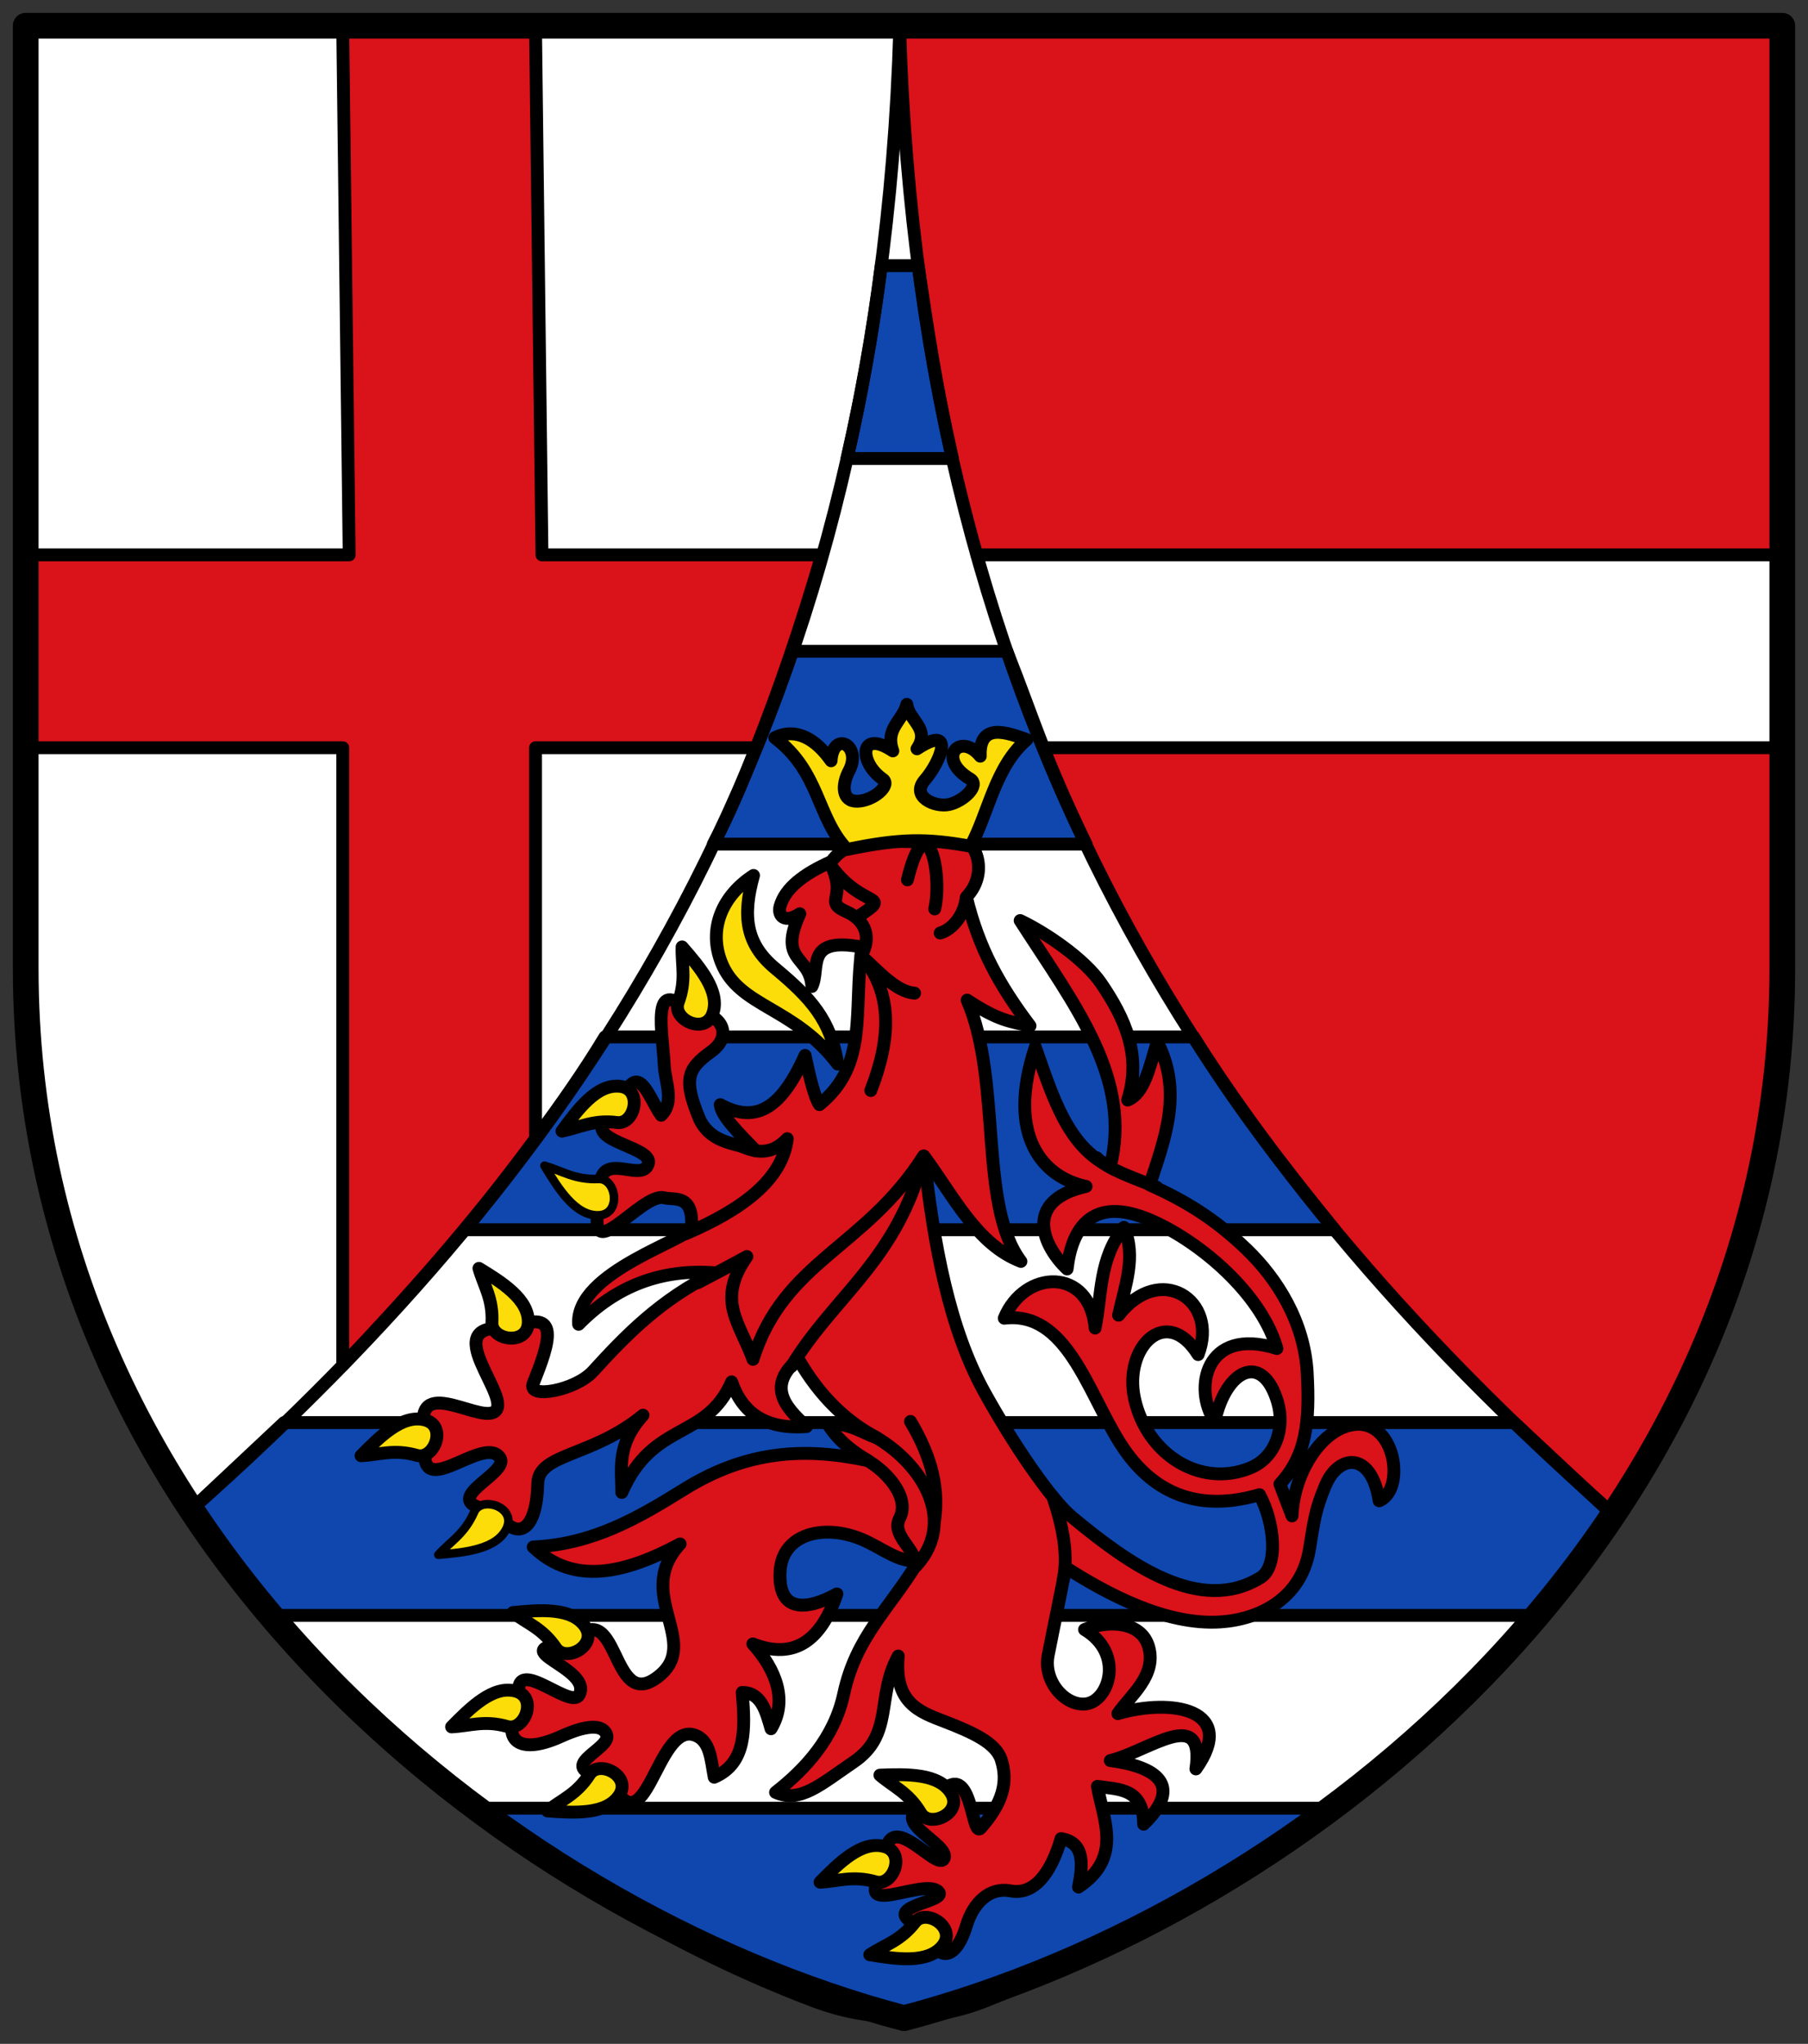 <svg xmlns="http://www.w3.org/2000/svg" height="477" width="422"><rect width="100%" height="100%" fill="#333333" stroke="none"/><path d="m 6 6 h 410 v 220 c 0 130 -110 220 -205 245 -95 -25 -205 -115 -205 -245 z" fill="#fff"/><path d="m 210 7 c 1.378 45.48 7.695 86.02 18.01 122.57 l 187.99 -0.068 v -122.5 z m 204.5 167.52 l -171.03 0.091 c 29.638 72.902 77.01 128.93 131.53 177.39 42.764 -48.17 42.545 -112.3 39.501 -177.48 z" fill="#da121a"/><g stroke="#000"><g stroke-linejoin="round" stroke-linecap="round"><g stroke-width="3"><g fill="#0f47af"><path d="m 141.2 242 h 137.4 c 9.554 15.437 19.898 28.962 32.9 45 h -202.9 c 11.197 -14.504 22.672 -28.593 32.6 -45 z"/><path d="m 66.3,332 287.1,0 23.686,22.121 L 360,377 63.4,377 45,352 z"/><path d="m 110 422 h 200 c -25.06 19.809 -51.981 33.875 -80 45 -13.05 5.182 -27.376 4.767 -40 0 -32.962 -12.448 -60.08 -30 -80 -45 z"/><path d="m 184.8 152 h 50.2 c 6.679 16.924 8.65 24.659 18.5 45 h -87 c 7.647 -14.484 12.466 -29.911 18.3 -45 z"/><path d="m 205.7 62 h 8.6 c 2.208 14.771 4.083 27.75 8 45 h -24.6 c 3.305 -14.362 6.03 -29.31 8 -45 z"/></g><path d="m 5 129.5 h 76.5 l -1.5 -122.5 h 45 l 1.5 122.5 h 65.3 c -5.1 17.548 -10.2 32.11 -15.3 45 h -51.5 v 91.2 c -15 20.429 -30 37.09 -45 52.9 v -144.1 h -75 z" fill="#da121a"/><path d="m 415 174.5 h -171.2 m -15.8 -45 h 187" fill="none"/><path d="m 121.62 397.98 c -3.645 -13.92 11.479 1.425 13.551 -2.427 3.418 -6.352 -18.617 -10.89 -2.237 -11.892 11.872 -12.939 9.26 16.235 20.506 7.778 10.729 -8.07 -5.76 -19.2 5.303 -31.11 -12.799 6.875 -24.776 9.765 -34.29 0.707 13.833 -0.632 24.26 -6.64 35.18 -13.435 14.854 -9.248 28.454 -9.808 42.957 -6.718 -5.03 -2.946 -7.81 -5.893 -9.546 -8.839 6.171 0.418 8.01 2.279 11.667 3.536 -7.01 -3.706 -13.26 -9.498 -18.385 -18.385 -7.234 6.12 -3.369 11.01 1.945 15.733 -9.545 0.729 -15.02 -3.15 -17.501 -10.43 -5.943 13.723 -18.313 8.977 -25.633 25.809 -0.016 -5.802 -1.252 -11.165 4.95 -18.03 -11.844 9.782 -24.402 8.873 -24.572 15.91 -0.314 12.979 -5.998 12.741 -9.369 6.541 -16.301 -2.071 3.233 -8.666 0.53 -12.551 -3.954 -5.683 -20.231 11.823 -17.15 -4.066 -4.316 -16.18 11.525 -4.311 15.733 -6.541 5.283 -2.8 -14.578 -21.627 3.889 -19.445 11.934 -5.28 9.199 3.08 5.303 12.728 -1.52 3.766 9.88 1.664 13.965 -2.828 7.671 -8.436 15.784 -16.771 28.461 -22.981 -12.501 -0.965 -23.09 3.087 -31.82 12.02 -0.869 -12.285 26.16 -19.897 26.34 -22.627 0.529 -7.875 -4.066 -6.287 -6.364 -6.894 -5.377 -1.422 -19.18 18.309 -14.849 0.177 -1.717 -12.966 9.607 -3.03 11.137 -8.132 1.367 -4.554 -19.458 -5.395 -6.718 -12.728 3.999 -13.209 6.923 -2.284 9.723 1.414 3.213 -3.09 0.879 -7.775 0.709 -11.745 -0.309 -7.19 -3.297 -21.333 5.832 -12.296 7.03 -0.618 10.751 5.132 5.127 9.192 -5.622 4.058 -6.574 6.472 -2.652 15.91 2.891 5.722 8.488 5.356 13.08 7.248 -3.879 -4.01 -8.08 -8.141 -8.309 -10.783 8.873 4.824 14.575 0.095 19.799 -11.49 1.12 5.329 2.239 9.901 3.359 11.49 11.457 -9.345 7.865 -21.473 9.899 -36.77 -13.484 -2.528 -9.63 5.05 -11.667 9.192 -0.478 -7.389 -7.994 -5.571 -2.828 -16.971 -3.556 2.372 -5.223 0.448 -4.596 -1.768 1.195 -4.224 5.466 -7.524 12.02 -10.43 5.146 -7.68 19.432 -3.051 29.698 -5.303 3.259 -0.715 7.526 7.545 1.768 13.612 2.904 12.06 7.809 20.711 14.849 30.05 -4.507 -0.972 -7.349 -1.162 -14.672 -6.01 8.195 19.02 2.572 47.754 12.551 60.988 -10.328 -4 -15.646 -15.14 -22.627 -24.572 2.296 21 5.962 40.39 14.14 55.15 6.586 11.887 15.429 24.971 20.506 29.17 12.979 10.73 29.674 22.836 43.901 14.04 4.261 -2.635 3.263 -12.919 -0.237 -19.342 -12.986 3.772 -24.365 0.878 -32.527 -12.02 -7.64 -12.07 -12.544 -30.936 -27.05 -29.17 4.659 -11.413 19.973 -12.02 21.21 2.298 1.604 -7.901 0.837 -16.04 6.718 -23.511 2.961 6.835 0.255 13.671 -1.237 20.506 9.635 -12.404 23.448 -3.573 18.562 9.192 -7.415 -11.867 -17.445 -1.732 -14.849 10.253 2.806 12.958 15.254 20.893 26.87 16.263 6.32 -2.519 8.218 -9.661 6.541 -15.38 -3.502 -11.943 -12.08 -7.681 -14.672 4.419 -5.01 -7.294 -2.415 -22.292 14.496 -16.971 -3.327 -11.817 -16.1 -23.518 -27.754 -29.17 -15.397 -7.467 -20.15 1.258 -21.21 10.607 -5.449 -5.086 -10.578 -15.889 4.419 -19.269 -9.96 -2.07 -18.748 -11.652 -11.844 -32.527 4 11.424 7.564 23.355 17.501 27.931 5.11 -20.742 -8.147 -37.418 -21.04 -57.45 5.954 2.816 15.04 8.98 18.915 14.672 5.554 8.169 9.477 16.741 6.187 27.22 3.945 -1.572 5.198 -7.991 6.894 -13.612 6.03 11.767 1.795 22.557 -1.768 33.411 7.978 3.541 15.07 7.758 22.627 15.03 7.192 6.921 13.49 17 14.14 28.815 0.646 11.709 -0.265 19.363 -6.364 25.986 l 2.828 7.425 c 0.425 -9.611 5.967 -18.347 12.02 -20.683 11.834 -4.566 14.998 14.504 8.309 17.15 -1.788 -11.615 -9.47 -10.936 -12.551 -3.536 -2.381 5.719 -2.599 8.02 -3.712 14.849 -1.927 11.825 -12.07 16.421 -20.86 16.971 -12.702 0.794 -26.369 -6.527 -36.06 -12.728 -1.12 6.23 -2.624 13.12 -4.066 20.506 -1.225 6.276 4.275 12.11 9.02 11.314 5.249 -0.887 8.765 -11.76 -0.53 -17.324 4.917 -2.037 13.326 -2.301 15.03 4.243 1.719 6.617 -4.333 11.14 -7.248 15.38 12.732 -3.694 28.04 -0.932 18.208 12.905 2.194 -14.936 -11.07 -4.087 -19.976 -1.945 12.433 1.645 16.22 6.676 7.778 14.849 -0.03 -8.455 -5.774 -8.08 -10.783 -8.839 1.312 7.693 5.969 16.615 -4.419 23.511 1.123 -5.542 1.329 -10.428 -4.066 -11.314 -2.42 8.276 -6.373 13.239 -11.844 12.198 -4.763 -0.907 -8.619 2.66 -10.253 8.132 -1.993 6.673 -6.05 10.241 -9.899 0.53 -12.586 -5.03 5.907 -5.882 3.359 -8.485 -3.288 -3.358 -21.07 6.82 -12.374 -5.127 -1 -17.226 11.729 0.517 13.612 -2.475 2.177 -3.459 -15.222 -9.622 -2.828 -12.728 9.663 -14.213 9.03 8.284 11.49 5.48 5.188 -5.909 6.388 -10.789 4.773 -15.91 -1.258 -3.99 -6.733 -6.435 -13.435 -9.02 -5.587 -2.151 -11.649 -4.249 -10.607 -15.203 -5.259 9.518 -0.92 18.291 -10.43 24.749 -7.671 5.21 -12.431 9.638 -18.208 7.07 6.878 -5.368 13.702 -12.7 15.91 -22.981 2.884 -13.426 10.543 -19.631 17.501 -31.11 -4.419 0.681 -8.597 -2.994 -13.258 -4.95 -8.752 -3.672 -18.568 -1.402 -19.09 7.425 -0.572 9.627 6.07 9.281 13.258 5.303 -3.656 10.768 -9.842 15.503 -19.622 11.667 5.439 6.04 8.191 13.285 4.243 19.799 -1.202 -4.162 -2.305 -8.452 -6.718 -8.485 0.689 8.353 1.08 16.524 -6.541 19.799 -0.785 -4.106 -0.902 -8.746 -4.773 -9.899 -8.84 -2.634 -11.341 28.14 -19.622 10.08 -14.39 -2.211 0.571 -6.667 -0.707 -10.08 -1.254 -3.345 -7.173 -1.217 -10.607 0.354 -11.2 5.121 -14.1 -0.562 -9.369 -7.248 z" fill="#da121a"/><g fill="#fcdd09"><path d="m 84.27 339.74 c 4.444 -4.526 9.675 -9.708 14.899 -8.357 5.322 1.376 2.149 9.414 -1.879 8.271 -5.397 -1.531 -8.716 -0.123 -13.02 0.086 z"/><path d="m 180.87 225.95 c 8.372 6.979 13.06 12.11 14.66 22.385 -10.213 -13.47 -22.917 -13.18 -27.12 -23.602 -3.254 -8.07 0.339 -15.835 7.466 -20.422 -2.686 9.632 -1.695 16.06 4.994 21.64 z"/><path d="m 111.79 296.01 c 5.416 3.302 11.648 7.222 11.517 12.617 -0.134 5.496 -8.681 4.227 -8.481 0.046 0.268 -5.603 -1.857 -8.517 -3.036 -12.662 z"/></g></g><g fill="#fcdd09"><path d="m 102.32 362.85 c 6.32 -0.544 13.646 -1.276 15.932 -6.165 2.329 -4.98 -5.889 -7.652 -7.573 -3.819 -2.256 5.136 -5.457 6.798 -8.359 9.984 z" stroke-width="2"/><g stroke-width="3"><path d="m 119.72 376.33 c 6.314 -0.61 13.651 -1.217 16.785 3.177 3.192 4.476 -4.405 8.592 -6.756 5.128 -3.149 -4.642 -6.598 -5.697 -10.03 -8.305 z"/><path d="m 105.4 403.02 c 4.444 -4.526 9.675 -9.708 14.9 -8.357 5.322 1.376 2.149 9.414 -1.879 8.271 -5.397 -1.531 -8.716 -0.123 -13.02 0.086 z"/><path d="m 127.78 422.64 c 6.327 0.46 13.676 0.894 16.705 -3.573 3.085 -4.55 -4.607 -8.486 -6.875 -4.967 -3.039 4.715 -6.461 5.852 -9.83 8.539 z"/><path d="m 205.38 414.28 c 6.339 -0.241 13.699 -0.421 16.572 4.148 2.926 4.654 -4.898 8.321 -7.04 4.726 -2.874 -4.818 -6.255 -6.071 -9.529 -8.874 z"/><path d="m 191.4 439.27 c 4.444 -4.526 9.675 -9.708 14.899 -8.357 5.322 1.376 2.149 9.414 -1.879 8.271 -5.397 -1.531 -8.716 -0.123 -13.02 0.086 z"/><path d="m 203.01 456.2 c 6.259 1.032 13.539 2.131 16.96 -2.043 3.485 -4.251 -3.819 -8.869 -6.396 -5.57 -3.454 4.42 -6.965 5.241 -10.564 7.613 z"/></g><path d="m 127.08 272.05 c 3.276 5.432 7.164 11.684 12.56 11.579 5.496 -0.107 4.27 -8.66 0.088 -8.481 -5.605 0.24 -8.508 -1.899 -12.647 -3.098 z" stroke-width="2"/><g stroke-width="3"><path d="m 131.17 263.99 c 3.725 -5.135 8.129 -11.03 13.497 -10.472 5.468 0.573 3.52 8.991 -0.633 8.458 -5.564 -0.715 -8.638 1.17 -12.864 2.01 z"/><path d="m 159.2 220.99 c 4.171 4.779 8.936 10.392 7.187 15.498 -1.781 5.201 -9.551 1.419 -8.102 -2.509 1.942 -5.263 0.792 -8.681 0.915 -12.989 z"/></g></g><path d="m 256.01 270.21 c 2.53 2.647 8.237 4.534 13.98 6.859 m -24.24 72.26 c 2.282 6.755 3.594 13.334 2.462 19.2 m -35.695 -36.786 c 5.17 8.739 6.675 15.845 5.573 23.48 m -16.182 -21.11 c 12.563 5.885 21.947 20.384 11.939 31.33 -0.077 -4.03 -5.932 -7.08 -3.866 -11.12 2.857 -5.585 -4.863 -12.876 -9.965 -14.647 m -37.15 -40.31 c 5.982 -3.111 11.462 -6.116 11.462 -6.116 -7.244 10.332 -1.63 15.454 1.427 23.995 7.192 -22.979 26.15 -25.926 39.811 -47.46 -5.812 24.07 -21.06 32.802 -30.841 49.11 m 34.72 -101.15 c 2.279 -0.63 5.378 -3.354 6.078 -8.139 m -13.725 -4.27 c 4.507 -18.374 8.289 -1.415 6.366 6.793 m -17.189 11.01 c 2.461 -4.218 1.186 -8.311 -3.37 -10.351 -5.403 -2.42 -0.136 -2.925 -3.35 -10.288 7.423 9.727 14.318 5.931 6.104 11.366 m 2.896 40.634 c 4.65 -11.966 5.29 -22.852 -2.282 -31.527 4.164 3.869 8.328 8.525 12.492 8.806 m -40.14 35.825 c 3.766 1.669 7.146 1.634 10.432 -1.854 -1.109 9.488 -10.374 16.467 -23.707 22.19" fill="none" stroke-width="3"/></g><g fill="none"><path d="m 210 7 c 5 165 75 265 165 345" stroke-width="3"/><path d="m 6 6 h 410 v 220 c 0 130 -110 220 -205 245 -95 -25 -205 -115 -205 -245 z" stroke-linejoin="round" stroke-linecap="round" stroke-width="6"/></g><g stroke-width="3"><path d="m 197.72 198.24 c 12.489 -2.572 18.548 -2.586 28.806 -0.752 4.188 -7.627 5.681 -18.509 13.152 -24.878 -4.203 -1.453 -11.192 -4.338 -10.876 3.865 -4.751 -5.823 -10.376 0.558 -2.367 5.318 2.389 1.42 -1.421 5.188 -4.957 5.967 -3.224 0.711 -9 -1.84 -5.623 -5.716 3.697 -4.238 7.286 -13.286 -1.82 -7.284 3.199 -4.723 -1.904 -6.557 -2.371 -10.379 -0.989 3.863 -5.153 5.657 -3.268 10.866 -7.862 -5.214 -8 2.677 -2.358 6.581 2.05 1.419 -2.192 5.115 -5.97 5.169 -3.581 0.052 -3.632 -3.811 -1.915 -7.05 3.153 -5.957 -3.691 -9.632 -4.171 -2.399 -3.436 -4.89 -8.091 -7.898 -13.14 -5.376 10.592 7.979 9.714 18.543 16.881 26.07 z" fill="#fcdd09" stroke-linejoin="round" stroke-linecap="round"/><path d="M 210,7 C 205,172 135,272 45,352" fill="none"/></g></g></svg>